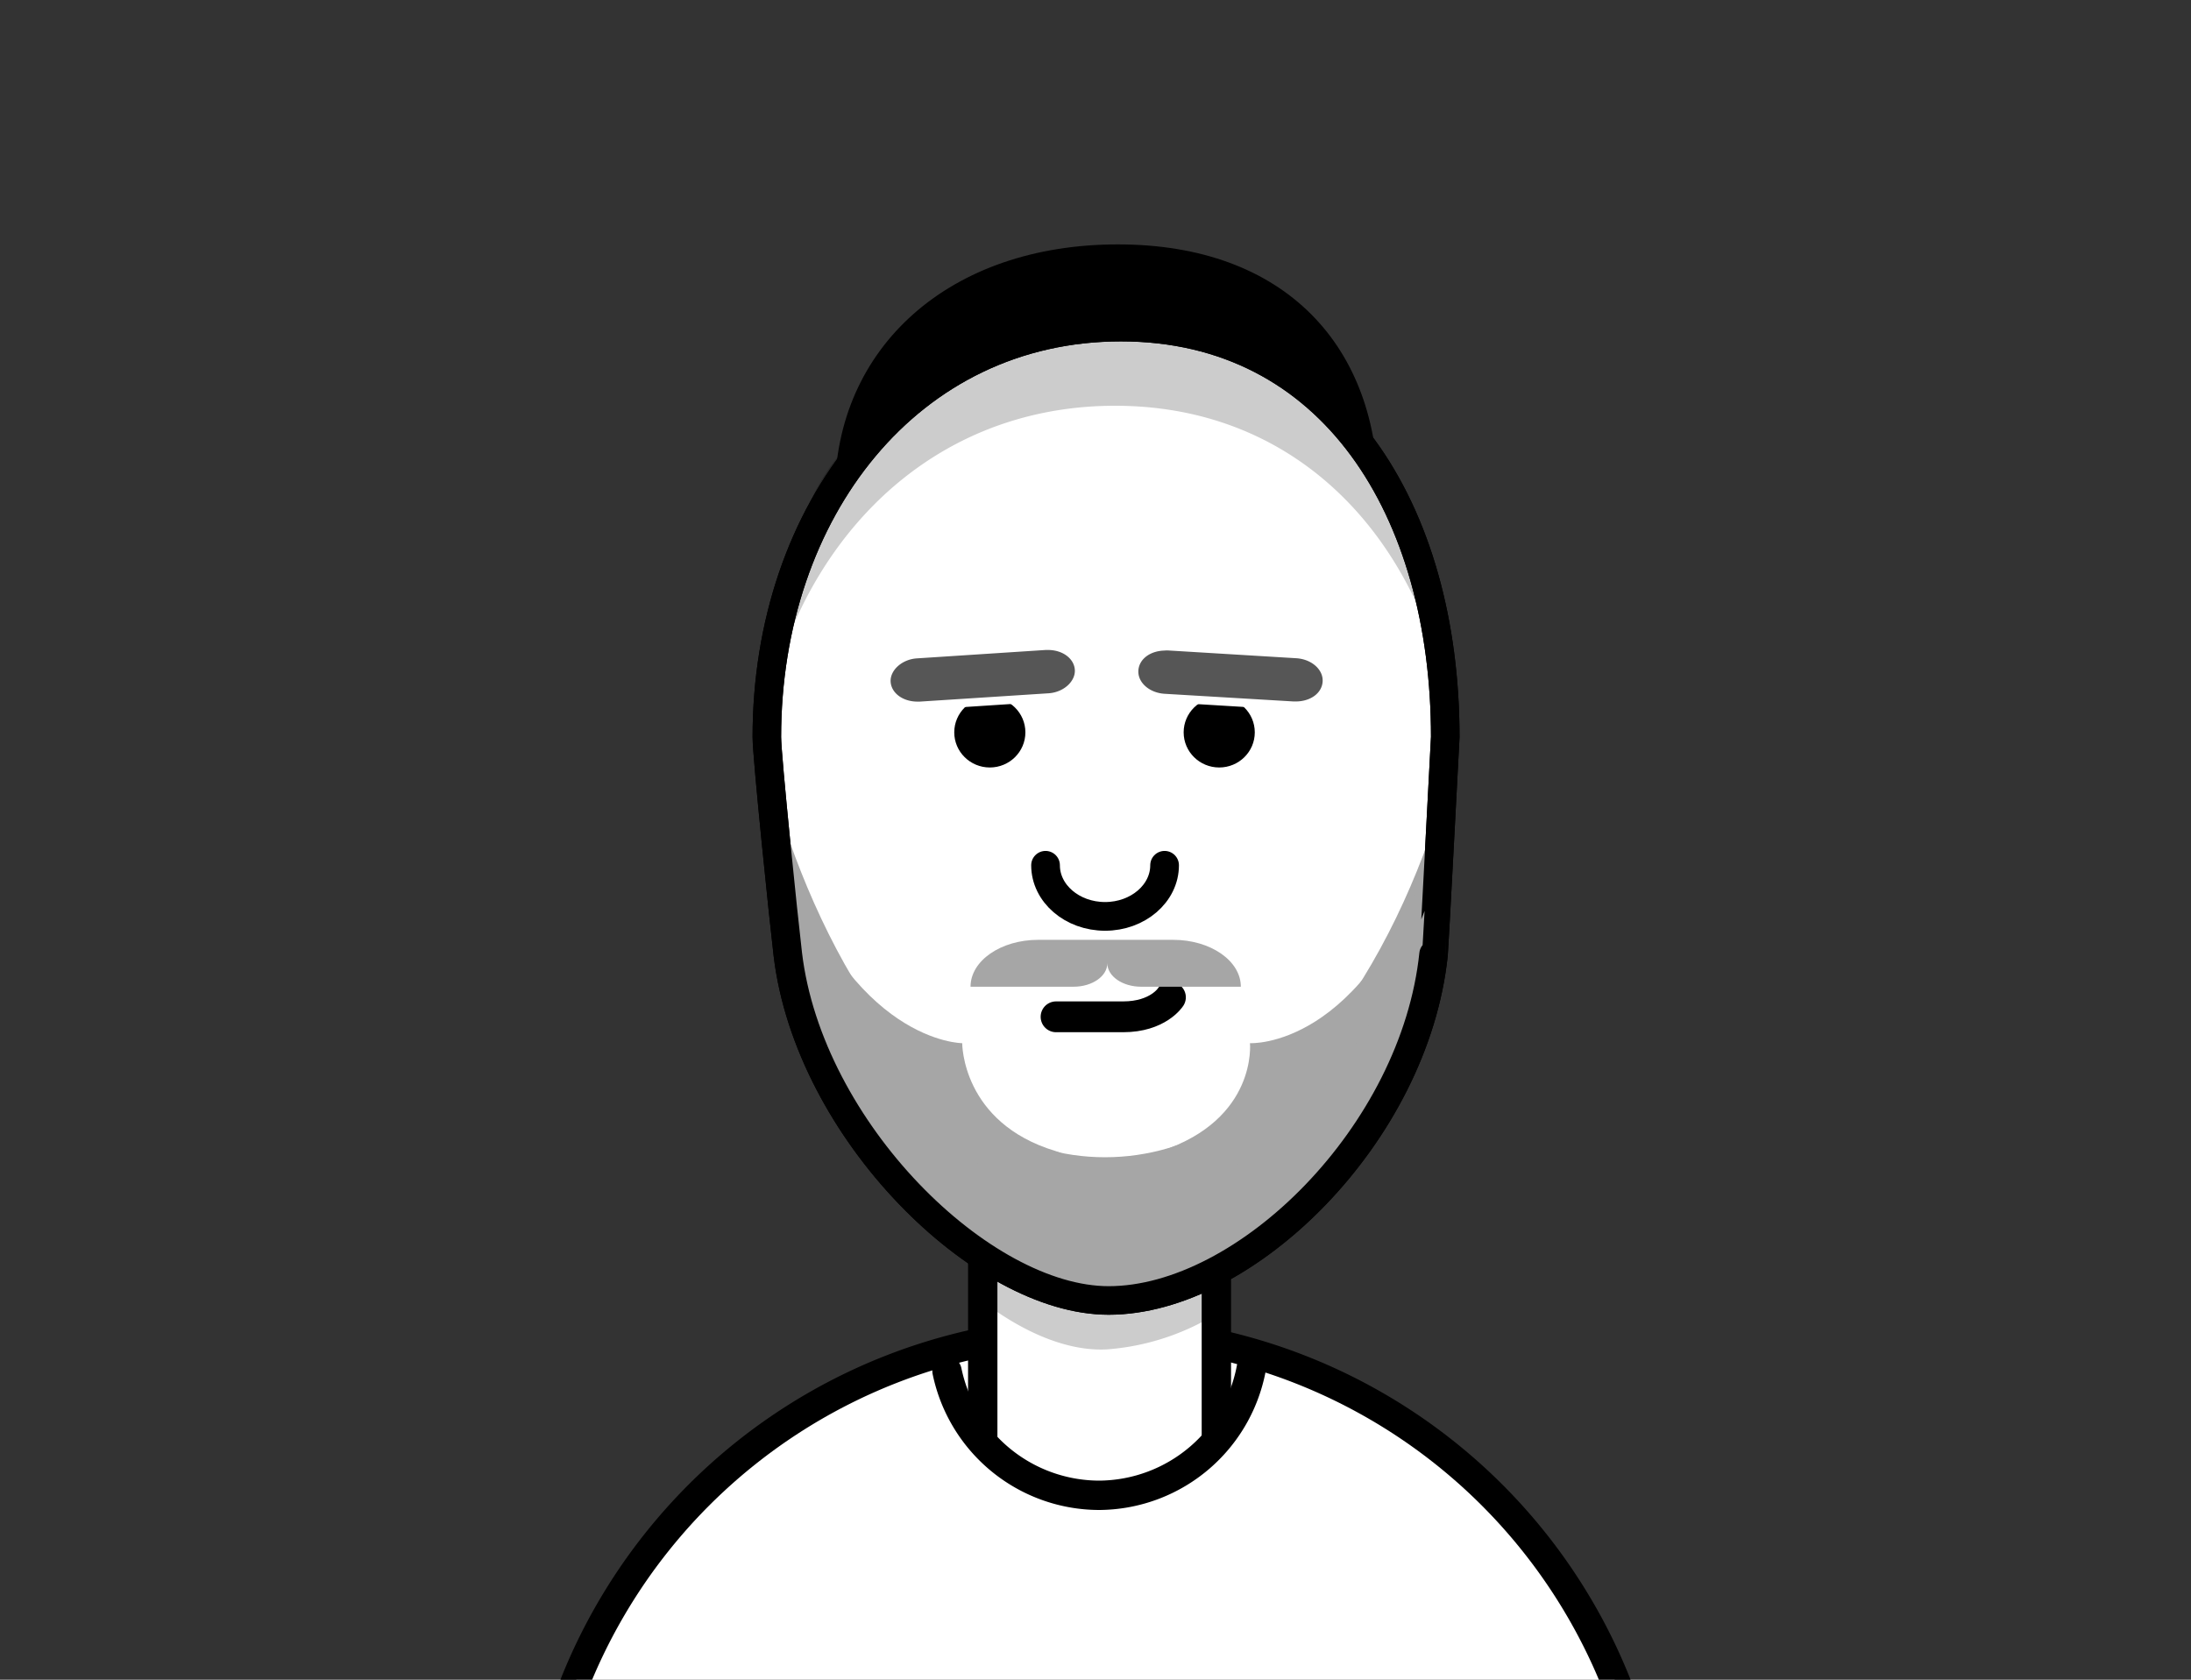 <svg id="Character_Moodboard_Bild" data-name="Character_Moodboard Bild" xmlns="http://www.w3.org/2000/svg" viewBox="0 0 300 230"><rect x="0" y="0" width="300" height="230" fill="#333333" stroke="none"/><defs><style>.cls-1,.cls-10,.cls-5{fill:#fff;}.cls-1,.cls-11,.cls-2,.cls-4,.cls-5,.cls-7,.cls-8{stroke:#000;stroke-linecap:round;stroke-linejoin:round;}.cls-1,.cls-2{stroke-width:4.02px;}.cls-11,.cls-2,.cls-7,.cls-8{fill:none;}.cls-3{opacity:0.2;}.cls-4{stroke-width:2.71px;}.cls-11,.cls-5{stroke-width:3.91px;}.cls-6{fill:#a6a6a6;}.cls-7{stroke-width:4.22px;}.cls-8{stroke-width:3.93px;}.cls-9{fill:#565656;}</style></defs><path class="cls-1" d="M221.5,231a76.79,76.79,0,0,0-143,0"/><polyline class="cls-1" points="166.55 196.85 166.55 142.59 134.56 142.59 134.56 196.85"/><path class="cls-2" d="M171.48,186.47a21.33,21.33,0,0,1-21,18.28h0a21.33,21.33,0,0,1-20.81-17"/><path class="cls-3" d="M166.9,179.7a33.38,33.38,0,0,1-15.35,5.07c-5.36.28-11.5-2.28-17.5-6.94l-.1-6.1,14,6.23L167,174.09Z"/><g id="Michael"><path class="cls-4" d="M187.34,67.65c0-19.28-11.91-32.83-34.28-32.83s-37.39,13.55-37.39,32.83c0,1.67.29,12.2.29,13.08,0,19.28,13.47,34.91,35.84,34.91S187.64,100,187.64,80.73C187.64,80.68,187.34,67.65,187.34,67.65Z"/><path class="cls-5" d="M197.89,100.92c0-31-15.43-56.13-44.41-56.13S105,69.92,105,100.92c0,2.69,2.3,24.94,2.87,29.74,2.87,24.12,26.55,47.41,43.93,47.41,18.81,0,41.92-22.81,44.49-47.41C196.34,130.6,197.89,100.92,197.89,100.92Z"/><path class="cls-3" d="M190.81,66c-8.07-12.93-21.16-21.22-38.13-21.22a49.08,49.08,0,0,0-37.84,17.62c-8.54,10-9.46,31.24-6.85,24.73,7.52-18.69,23.54-31.57,44.69-31.57,20.12,0,34.79,11.65,42.1,28.88C198.2,92.52,196.79,75.59,190.81,66Z"/><path class="cls-6" d="M197.64,108.8c-6.24,21.58-22.17,49.66-46.35,49.66-24,0-38.88-28-45.18-49.43-2-.54-.78-5.09-.8-5.14-3.49,38.45,26.71,75.2,46.53,74.18s46.55-25.08,46.31-74.54C198,103.75,199.27,108.31,197.64,108.8Z"/><ellipse cx="135.53" cy="100.28" rx="4.87" ry="4.81"/><ellipse cx="166.94" cy="100.28" rx="4.87" ry="4.81"/><path class="cls-7" d="M144.6,139.23h9.18c4.78,0,6.48-2.67,6.48-2.67"/><path class="cls-6" d="M160.64,128.69H142.15c-5.12,0-9.26,2.87-9.26,6.42H147c2.55,0,4.62-1.44,4.62-3.21,0,1.77,2.08,3.21,4.63,3.21H169.9C169.9,131.56,165.75,128.69,160.64,128.69Z"/><path class="cls-8" d="M159.46,118.48c0,3.86-3.65,7-8.15,7s-8.15-3.14-8.15-7"/><path class="cls-9" d="M177.42,96.63h-.33l-17.65-1.07A4.81,4.81,0,0,1,156.13,94a3.17,3.17,0,0,1-.83-2.28c.12-1.86,1.94-3.27,4.25-3.27l.33,0,17.64,1.07a4.81,4.81,0,0,1,3.32,1.51,3.16,3.16,0,0,1,.83,2.27c-.12,1.84-2,3.27-4.25,3.27Z"/><path class="cls-10" d="M159.55,89.06h.3l17.64,1.07c2.1.13,3.71,1.56,3.61,3.19s-1.71,2.73-3.68,2.73h-.3L159.48,95c-2.1-.12-3.71-1.55-3.61-3.18s1.71-2.74,3.68-2.74m0-1.13c-2.61,0-4.68,1.63-4.82,3.8a3.74,3.74,0,0,0,1,2.68,5.36,5.36,0,0,0,3.71,1.71l17.64,1.07h.37c2.61,0,4.68-1.63,4.81-3.8a3.73,3.73,0,0,0-1-2.69,5.39,5.39,0,0,0-3.71-1.7l-17.64-1.07Z"/><path class="cls-9" d="M125.62,96.67c-2.3,0-4.12-1.39-4.24-3.25a3.19,3.19,0,0,1,.82-2.28,4.77,4.77,0,0,1,3.3-1.52l17.64-1.15h.36c2.29,0,4.11,1.39,4.24,3.24a3.16,3.16,0,0,1-.82,2.28,4.76,4.76,0,0,1-3.31,1.53L126,96.66Z"/><path class="cls-10" d="M143.5,89c2,0,3.57,1.17,3.67,2.72s-1.5,3.07-3.59,3.21l-17.64,1.14h-.32c-2,0-3.57-1.17-3.67-2.71s1.5-3.07,3.59-3.21L143.18,89h.32m0-1.13h-.39l-17.64,1.15a5.37,5.37,0,0,0-3.7,1.72,3.73,3.73,0,0,0-1,2.69c.15,2.16,2.21,3.78,4.81,3.78H126l17.64-1.15a5.39,5.39,0,0,0,3.7-1.72,3.68,3.68,0,0,0,1-2.69c-.14-2.16-2.2-3.78-4.8-3.78Z"/><path class="cls-6" d="M140.89,164.49s10.53-4.79,3.64-6.88c-12.86-3.88-12.78-14.77-12.78-14.77s-15.27,0-24.36-26.61l5.89,20.33,12.11,16.57Z"/><path class="cls-6" d="M162.62,164.49s-10.47-4.6-3.63-6.88c13.19-4.39,12.16-14.77,12.16-14.77s15.58.9,25-26.61l-5.88,20.33-12.12,16.57Z"/><path class="cls-11" d="M197.89,100.92c0-31-15.43-56.13-44.41-56.13S105,69.92,105,100.92c0,2.69,2.3,24.94,2.87,29.74,2.87,24.12,26.55,47.41,43.93,47.41,18.81,0,41.92-22.81,44.49-47.41C196.34,130.6,197.89,100.92,197.89,100.92Z"/></g></svg>